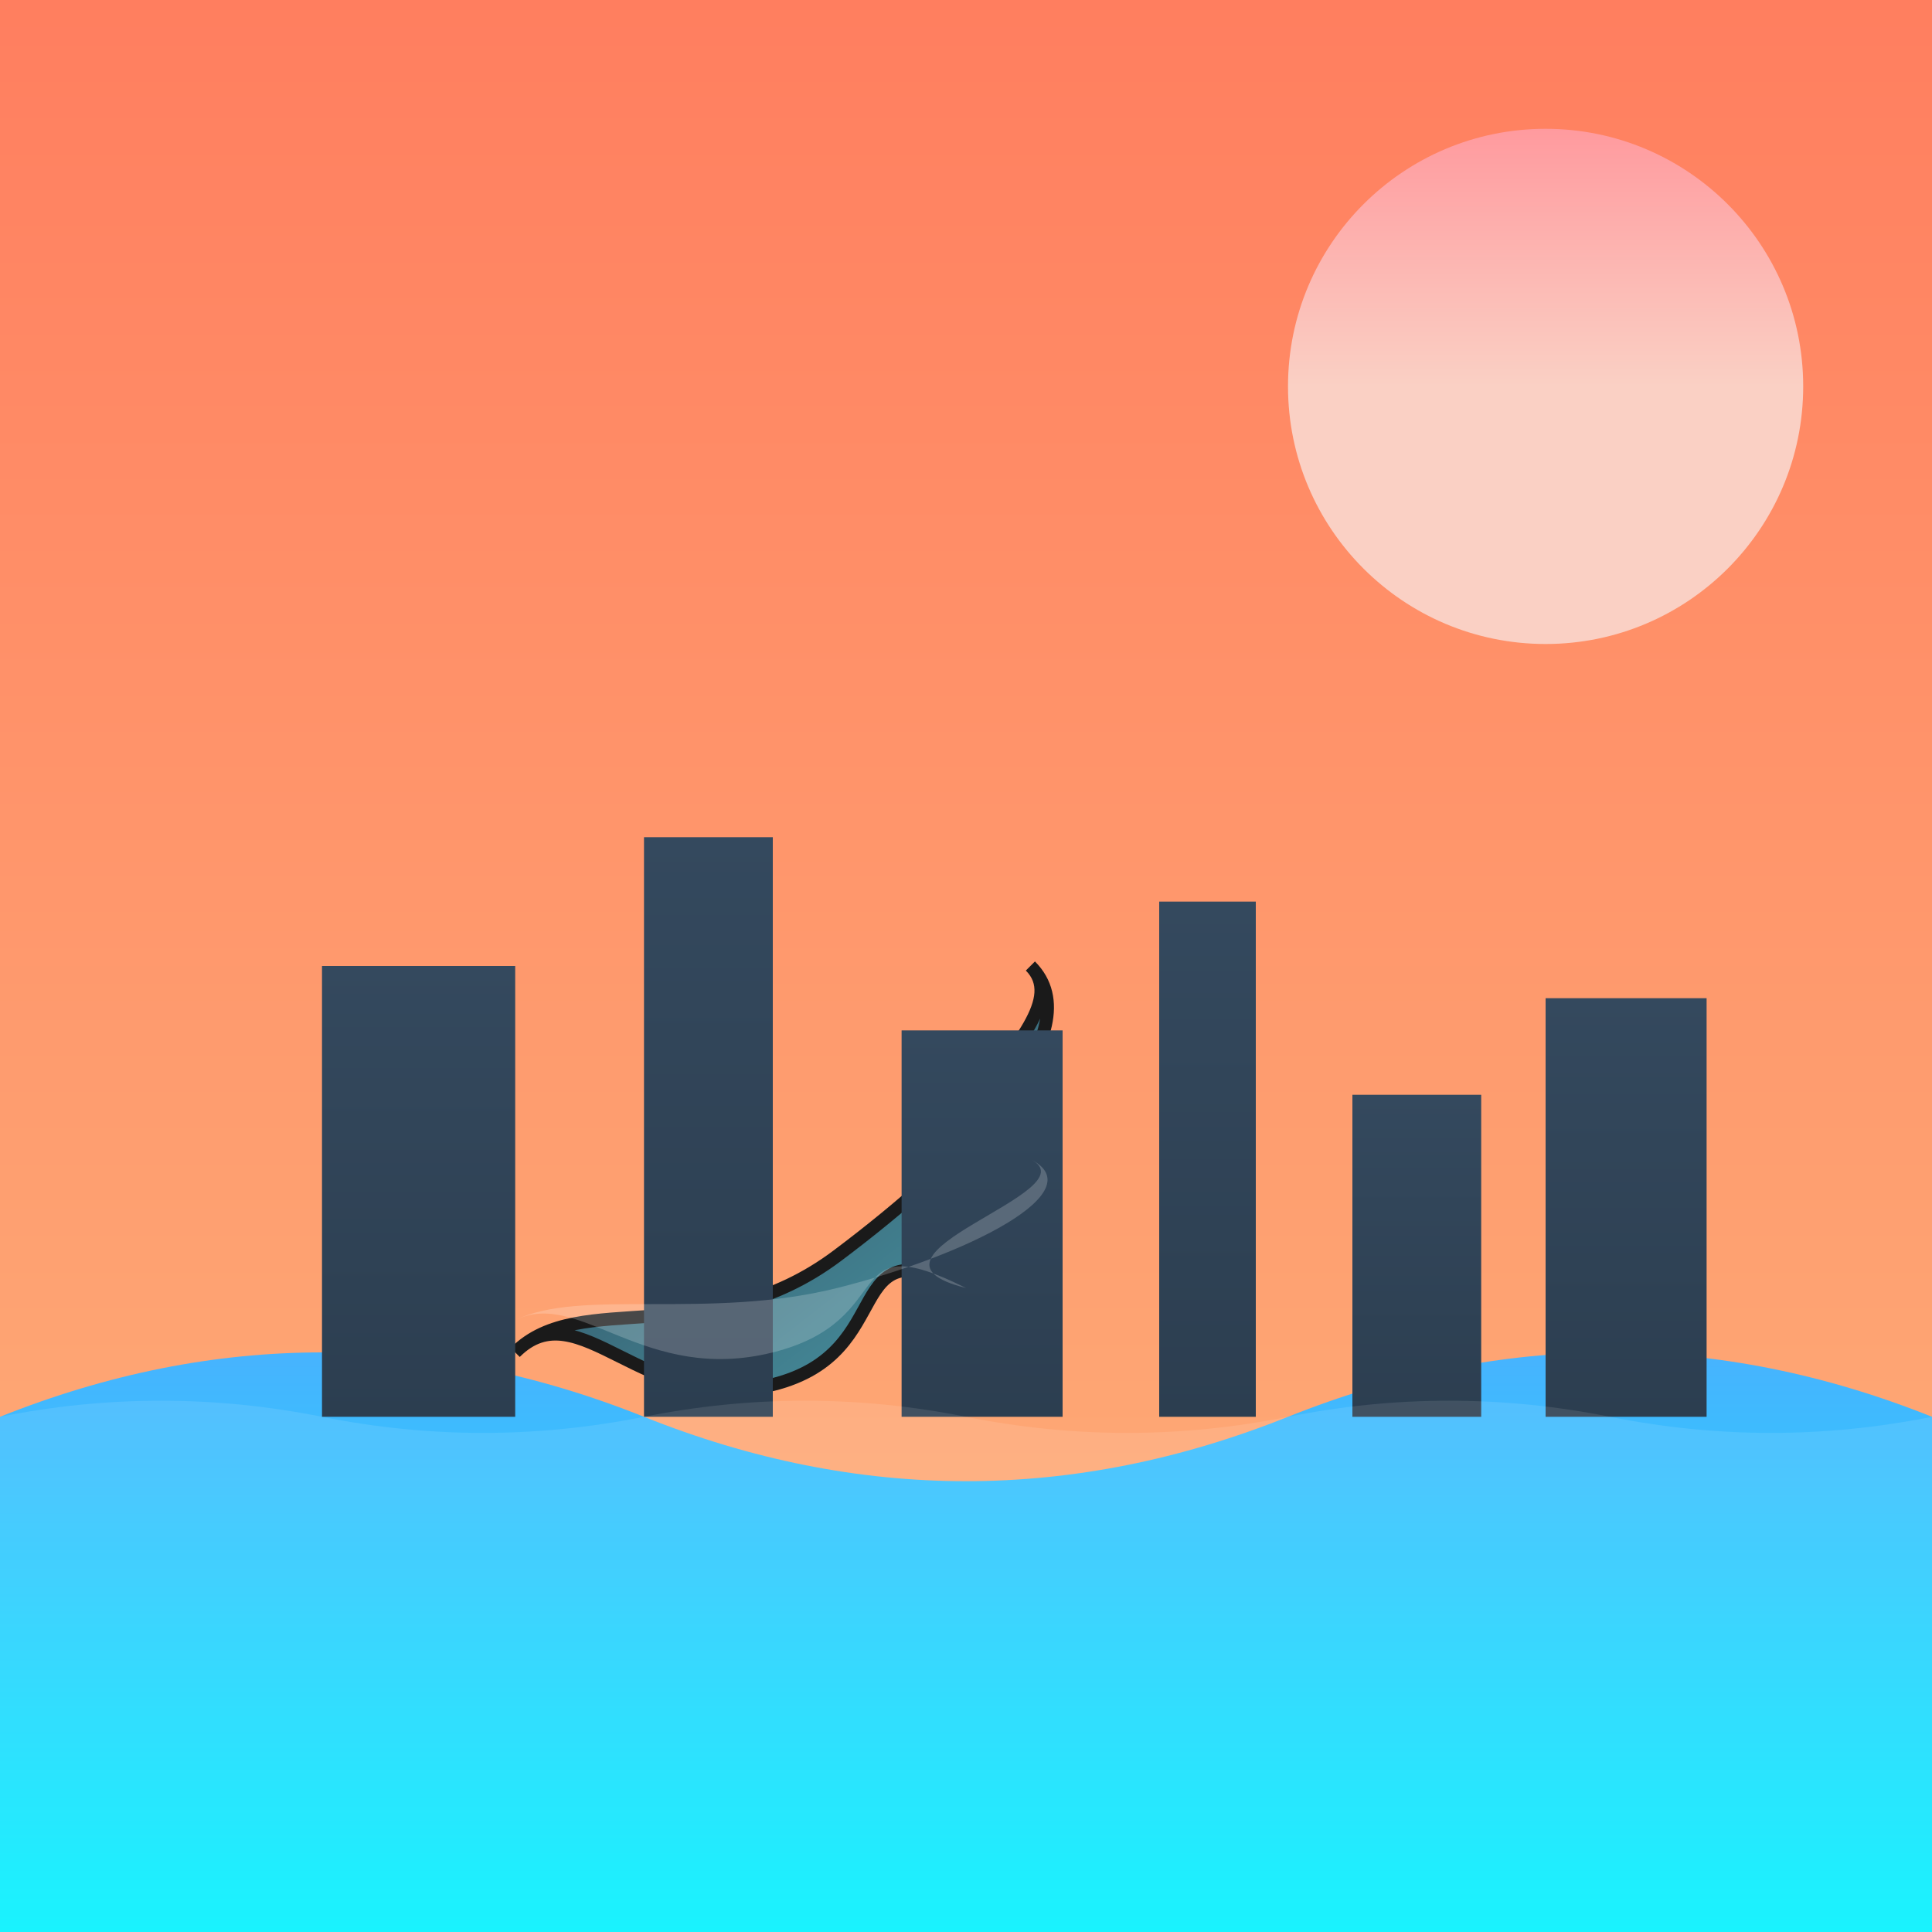 <svg viewBox="0 0 300 300" xmlns="http://www.w3.org/2000/svg">
  <rect x="0" y="0" width="300" height="300" fill="#808080" stroke="none"/>
  <!-- Define gradients -->
  <defs>
    <linearGradient id="sunset" x1="0" y1="0" x2="0" y2="1">
      <stop offset="0%" stop-color="#ff9a9e"/>
      <stop offset="50%" stop-color="#fad0c4"/>
      <stop offset="100%" stop-color="#fad0c4"/>
    </linearGradient>
    <linearGradient id="water" x1="0" y1="0" x2="0" y2="1">
      <stop offset="0%" stop-color="#4facfe" />
      <stop offset="100%" stop-color="#00f2fe" />
    </linearGradient>
    <linearGradient id="whale" x1="0" y1="0" x2="1" y2="1">
      <stop offset="0%" stop-color="#2c3e50" />
      <stop offset="100%" stop-color="#4ca1af" />
    </linearGradient>
    <linearGradient id="sky" x1="0" y1="0" x2="0" y2="1">
      <stop offset="0%" stop-color="#ff7e5f"/>
      <stop offset="100%" stop-color="#feb47b"/>
    </linearGradient>
    <linearGradient id="buildings" x1="0" y1="0" x2="0" y2="1">
      <stop offset="0%" stop-color="#34495e"/>
      <stop offset="100%" stop-color="#2c3e50"/>
    </linearGradient>
  </defs>

  <!-- Sky -->
  <rect width="300" height="300" fill="url(#sky)" />

  <!-- Sun -->
  <circle cx="240" cy="60" r="40" fill="url(#sunset)" />

  <!-- Whale -->
  <path d="M150,200 
           C130,180 170,160 160,150 
           C170,160 150,180 130,195 
           C110,210 90,200 80,210 
           C90,200 100,220 120,215 
           C140,210 130,190 150,200" 
        fill="url(#whale)" 
        stroke="#1a1a1a" stroke-width="2"/>

  <!-- Water -->
  <path d="M0,220 
           Q50,200 100,220 
           T200,220 
           T300,220 
           L300,300 
           L0,300 
           Z" 
        fill="url(#water)" />

  <!-- City Skyline -->
  <g id="city">
    <rect x="50" y="150" width="30" height="70" fill="url(#buildings)" />
    <rect x="100" y="130" width="20" height="90" fill="url(#buildings)" />
    <rect x="140" y="160" width="25" height="60" fill="url(#buildings)" />
    <rect x="180" y="140" width="15" height="80" fill="url(#buildings)" />
    <rect x="210" y="170" width="20" height="50" fill="url(#buildings)" />
    <rect x="240" y="155" width="25" height="65" fill="url(#buildings)" />
  </g>

  <!-- Reflections -->
  <path d="M150,200 
           C130,195 170,185 160,180 
           C170,185 150,195 130,200 
           C110,205 90,200 80,205 
           C90,200 100,215 120,210 
           C140,205 130,190 150,200" 
        fill="rgba(255,255,255,0.2)" />

  <!-- Waves -->
  <path d="M0,220 Q25,215 50,220 T100,220 T150,220 T200,220 T250,220 T300,220 V300 H0 Z" 
        fill="rgba(255,255,255,0.1)" />

</svg>